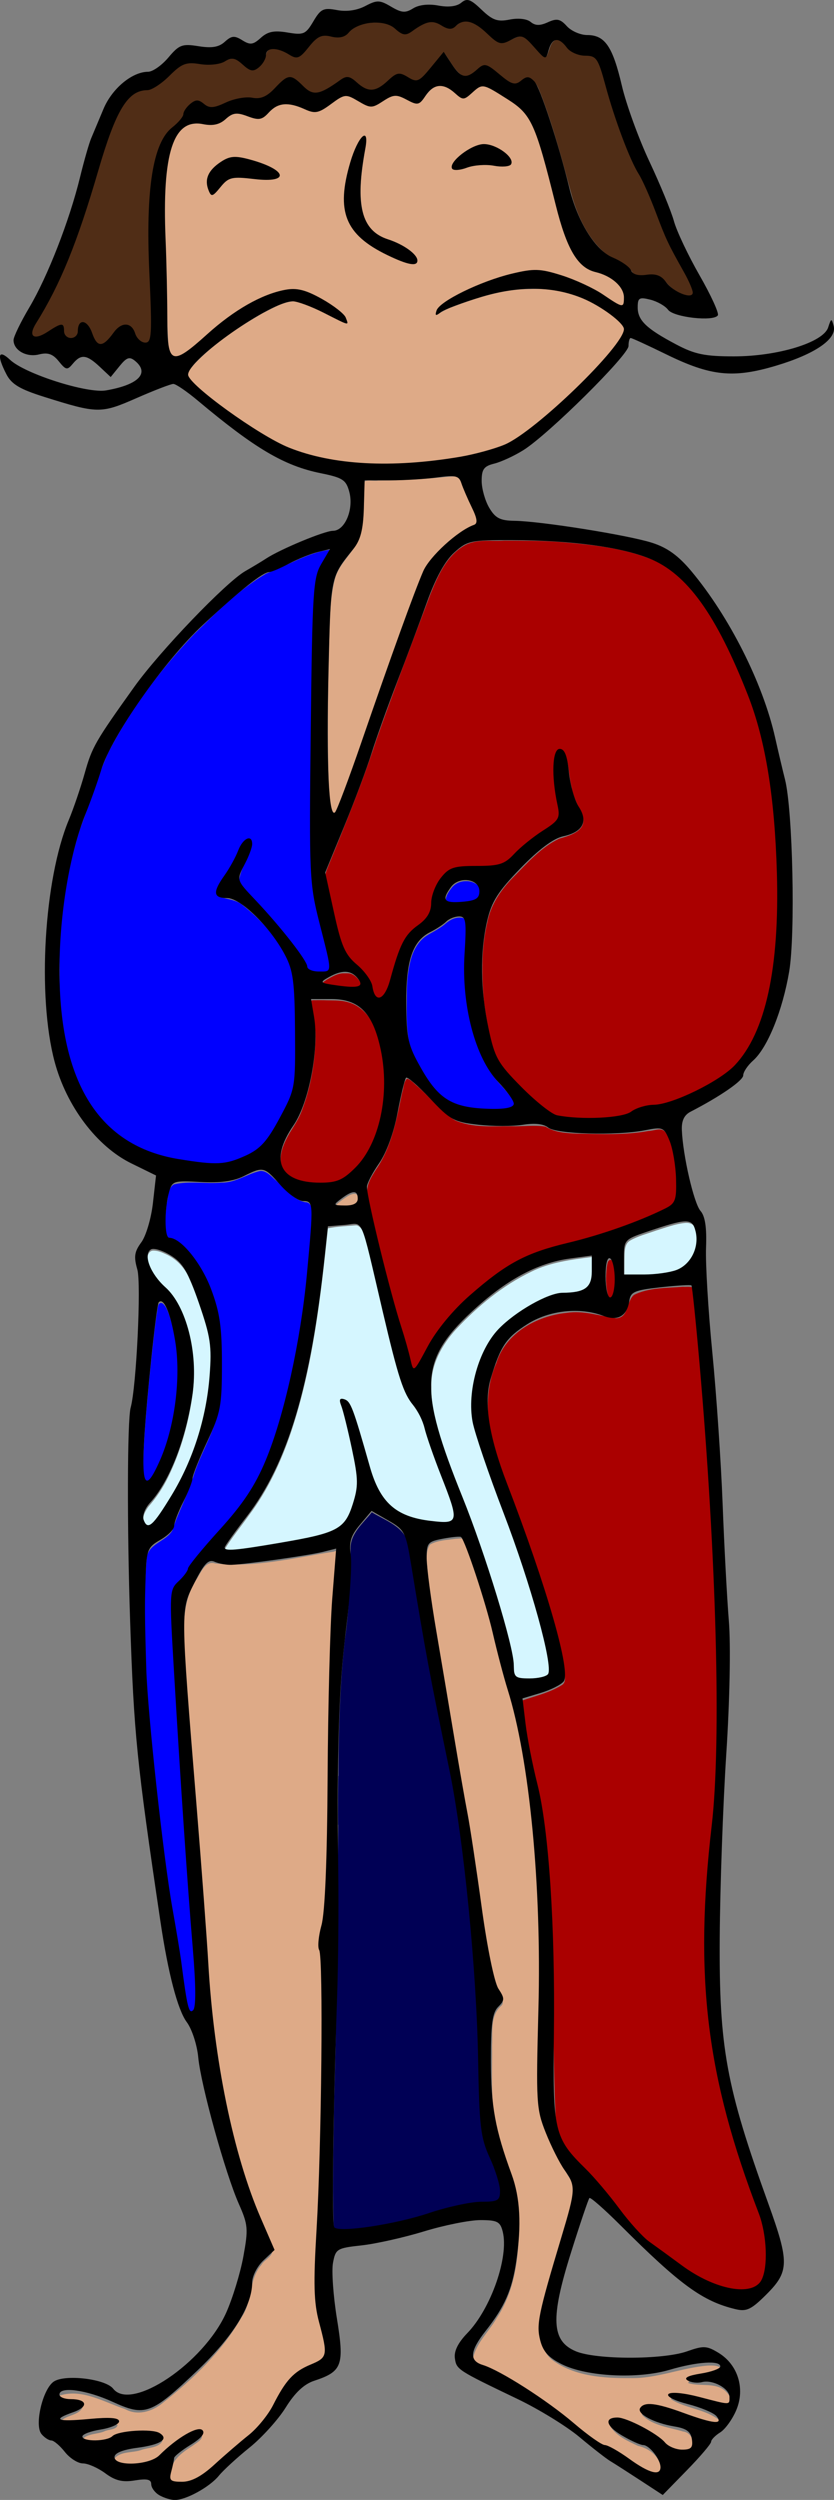 <?xml version="1.0" encoding="UTF-8"?>
<svg width="98.791mm" height="296.05mm" version="1.1" viewBox="0 0 98.791 296.05" xmlns="http://www.w3.org/2000/svg">
<rect x="0" y="0" width="98.791" height="296.05" fill="#808080" stroke="none"/>
<g transform="translate(-.62 -.884)">
<path transform="scale(.265)" d="m198.96 41.629c-4.254 0.181-6.053 4.837-8.945 7.238-2.309 1.222-4.684-1.129-6.809-1.799-2.622-1.553-5.847-1.167-8.284 0.552-2.633 1.454-5.692 4.225-8.837 2.316-3.091-1.237-5.92-3.631-9.302-3.889-4.897 1.417-8.326 6.053-13.362 7.157-5.104-0.668-9.854-4.569-15.231-3.214-3.972 0.689-5.912 4.808-9.488 6.162-4.356 0.389-8.592-3.596-12.932-1.462-2.348 1.176-4.31 3.469-6.87 3.949-4.247 0.28-8.794-0.941-12.855 0.698-5.487 2.803-7.144 9.434-8.334 14.989-3.137 17.61-1.223 35.576-1.015 53.333 0.388 10.573 0.205 21.183 1.073 31.729 0.338 2.129 2.377 4.546 4.724 3.407 6.451-3.005 11.144-8.674 16.742-12.922 9.622-7.693 20.422-15.102 32.888-16.81 6.362-0.415 12.039 3.297 17.364 6.301 3.102 2.199 7.151 4.338 8.01 8.376-7.924-3.067-15.208-7.998-23.601-9.76-5.138 0.185-9.693 3.126-14.179 5.362-10.971 6.286-21.664 13.435-30.431 22.624-1.308 1.694-3.9 4.022-2.6 6.376 4.818 5.866 11.156 10.268 17.17 14.818 12.241 8.621 25.037 17.439 39.937 20.588 10.887 2.54 22.108 3.66 33.281 3.093 14.969-0.039 29.946-1.915 44.393-5.858 7.126-1.647 13.315-5.688 18.95-10.198 13.131-10.49 25.541-22.023 36.226-35.023 1.984-2.9 4.866-5.692 5.283-9.326-0.507-2.375-3.081-3.653-4.658-5.305-10.432-8.691-24.121-13.3-37.692-12.623-12.12-0.093-23.798 3.792-35.023 7.978-2.354 0.751-4.425 2.214-6.634 3.189-0.22-1.669 1.675-3.116 2.885-4.156 8.535-6.128 18.61-9.809 28.611-12.793 7-2.147 14.559-2.978 21.635-0.666 9.494 2.697 18.293 7.381 26.464 12.846 1.175 0.643 3.595 2.182 4.285 0.198 0.753-3.775-0.844-7.802-4.043-9.981-3.208-2.795-7.392-3.779-11.227-5.338-6.679-3.366-9.549-10.947-11.829-17.609-4.928-15.062-7.347-30.924-13.351-45.64-2.285-5.848-6.989-10.296-12.301-13.441-3.495-1.988-6.82-5.048-10.988-5.347-3.429 0.611-5.147 4.57-8.447 5.359-3.568-1.701-6.266-5.859-10.653-5.476zm-33.598 22.974c1.34 0.659 0.295 2.736 0.396 3.867-1.494 10.308-3.757 21.109-0.818 31.371 1.451 5.21 5.75 9.157 10.81 10.841 4.724 1.828 9.902 3.884 12.853 8.205 0.312 0.906 0.065 2.335-1.183 2.081-4.751 0.238-8.883-2.787-13.075-4.595-7.575-3.834-15.433-9.681-17.198-18.503-1.473-10.071 1.311-20.305 5.268-29.514 0.765-1.226 1.369-3.366 2.947-3.752zm53.88 3.773c4.225-0.143 8.114 2.46 10.817 5.519 0.982 0.896 1.459 3.138-0.369 3.314-5.099 0.846-10.331-1.094-15.45 0.224-3.023 0.353-6.277 2.422-9.261 1.133-0.467-1.962 1.772-3.504 2.932-4.812 3.164-2.618 7.02-5.583 11.331-5.378zm-111.48 5.523c6.285 0.616 12.539 2.671 17.923 6.005 1.225 0.493 2.168 2.478 0.487 3.034-4.937 0.859-10.032-0.061-15.019-0.125-3.18-0.43-6.777-0.126-8.936 2.567-1.737 1.535-2.982 3.78-4.965 4.937-2.369-2.838-2.745-7.351-0.213-10.254 2.582-3.105 6.516-6.138 10.722-6.164z" fill="#deaa87"/>
<path transform="scale(.265)" d="m202.61 216.4c-10.392 0.993-20.806 1.639-31.252 1.692-1.919 0.368-5.005-0.543-6.235 0.593-0.1 8.032 0.203 16.24-1.719 24.079-2.408 7.283-9.557 11.971-11.411 19.553-2.531 9.951-2.082 20.352-2.62 30.532-0.477 20.714-0.747 41.452-0.061 62.163 0.499 3.916 0.264 8.113 1.831 11.792 0.808 1.266 1.851-0.319 2.085-1.163 5.771-13.496 10.167-27.538 15.141-41.341 7.581-21.426 14.844-42.982 23.277-64.091 3.126-6.959 9.164-12.05 14.923-16.803 2.813-2.222 6.039-3.872 9.118-5.629 0.258-5.215-3.228-9.547-4.88-14.271-1.125-2.589-1.892-5.61-4.321-7.33-1.292 0.074-2.585 0.149-3.877 0.223z" fill="#deaa87"/>
<path transform="scale(.265)" d="m160.66 536.83c-1.893 0.132-3.428 1.413-4.95 2.415-1.141 0.869-2.387 1.671-3.283 2.807-0.258 0.532 0.467 0.795 0.878 0.804 2.13 0.175 4.301 0.278 6.417-0.087 1.321-0.225 2.811-1.121 2.883-2.599 0.076-1.095-0.018-2.449-0.983-3.15-0.29-0.164-0.634-0.199-0.962-0.19z" fill="#deaa87"/>
<path transform="scale(.265)" d="m151.94 696.67c-17.638 2.697-35.484 7.331-53.431 5.354-4.581-1.477-6.559 4.603-8.552 7.466-7.698 12.154-5.08 27.165-4.768 40.734 3.562 48.613 7.449 97.205 11.171 145.81 3.118 38.341 11.184 76.572 27.067 111.74 2.336 3.336-2.933 5.181-4.251 7.678-5.75 6.585-3.922 16.249-8.788 23.341-8.708 15.3-21.771 27.745-35.507 38.533-4.654 3.75-11.113 5.675-16.658 2.571-9.239-3.027-19.031-9.168-29.013-6.104-2.469 1.907 2.023 3.535 3.599 3.581 1.819 0.808 5.479-0.233 6.452 1.77-1.937 4.017-8.202 3.276-10.328 6.919 2.036 1.873 5.848 0.27 8.385 0.729 5.794 0.145 12.018-1.194 17.6 0.164-0.367 2.249-4.198 1.984-5.879 2.876-3.139 1.392-8.078 0.914-10.17 3.966 1.142 3.19 5.925 1.893 8.502 1.837 5.758-0.863 10.837-4.515 16.886-3.731 3.416 0.408 8.446-1.026 10.667 2.298-1.667 3.095-6.423 2.871-9.421 3.959-3.727 1.385-9.015 0.494-11.84 3.671-1.825 3.22 2.815 4.435 5.148 4.201 6.752 0.842 13.545-1.317 18.324-6.226 4.596-3.267 9.27-7.691 14.932-8.698 2.062 1.955-2.381 4.143-3.56 5.142-4.517 2.92-9.842 6.405-9.822 12.47-0.764 2.252-0.77 5.853 2.494 5.752 10.521 0.796 17.666-8.52 25.258-14.245 8.259-6.715 15.923-14.368 20.703-24.009 3.788-7.151 10.1-12.559 17.513-15.696 5.21-2.012 3.028-8.485 2.345-12.534-5.847-20.009-2.173-40.95-1.849-61.387 1.376-38.346 1.876-76.733 0.873-115.09 0.594-7.536 2.244-15.049 2.155-22.709 1.815-49.068 0.919-98.233 4.544-147.23-0.547-1.096 1.331-5.159-0.782-4.904z" fill="#deaa87"/>
<path transform="scale(.265)" d="m206.05 690.98c-3.838 0.555-8.087 0.643-11.504 2.6-2.517 3.835-1.102 8.868-1.004 13.161 3.211 25.994 8.188 51.732 12.375 77.579 4.647 26.002 8.869 52.071 12.586 78.222 1.999 10.662 2.658 21.857 7.15 31.862 0.756 1.695 2.484 3.815 0.608 5.412-4.934 4.453-3.618 11.632-3.955 17.543 0.195 13.793-1.072 27.914 3.059 41.302 2.802 12.224 9.351 23.725 8.793 36.556 0.375 15.105-1.17 31.047-9.743 43.948-3.398 6.053-9.237 11.081-10.623 18.098-0.114 4.32 5.37 4.829 8.212 6.453 16.648 8.102 31.066 19.869 45.581 31.186 4.327 3.181 9.634 4.566 13.942 7.829 4.811 2.68 9.235 7.04 14.927 7.55 3.088-0.753 1.694-4.886 0.573-6.781-1.768-3.898-5.51-6.261-9.558-7.172-4.444-2.094-9.474-4.295-12.212-8.527-0.04-2.334 3.638-1.96 5.196-1.689 7.736 2.286 14.622 6.85 20.93 11.753 2.885 1.908 7.176 3.11 10.302 1.212 1.84-3.306 0.063-8.696-4.079-9.17-6.095-1.85-13.204-2.5-17.964-7.092-1.678-1.966 2.169-3.304 3.639-3.048 10.173 0.989 19.333 6.685 29.486 7.776 2.5 0.099 1.285-3.045-0.224-3.628-6.098-4.099-13.95-4.48-20.118-8.304-0.649-1.555 2.423-0.755 3.166-0.824 7.604 0.726 14.874 3.594 22.428 4.413 2.729-1.169 0.88-4.993-0.631-6.498-4.343-5.14-11.683-2.632-17.298-4.386-0.42-1.132 2.2-1.205 2.983-1.574 4.026-1.18 8.956-1.148 12.214-4.011-0.677-2.504-4.419-2.33-6.496-2.267-11.744 0.911-22.842 5.882-34.732 5.598-11.995 0.104-25.064-0.791-35.012-8.207-6.307-5.286-5.572-14.58-3.757-21.764 3.756-16.474 9.847-32.358 13.27-48.908 0.946-4.043 0.201-8.282-2.357-11.602-4.871-8.224-9.452-16.896-11.745-26.221-2.157-14.147-0.692-28.574-0.732-42.831 0.674-43.243-0.599-86.854-9.251-129.35-3.727-16.075-8.614-31.848-12.452-47.897-3.804-12.958-7.132-26.213-13.025-38.418-0.944-0.088-1.975 0.104-2.945 0.12z" fill="#deaa87"/>
<path transform="scale(.265)" d="m210.61 12.766c-2.445-0.088-3.977 2.039-5.971 3.01-3.187 0.634-5.471-2.876-8.657-2.583-4.673-0.438-7.855 3.744-11.898 5.203-2.608 0.137-4.212-2.482-6.39-3.519-3.891-2.14-8.617-1.695-12.814-0.888-3.113 0.631-5.59 2.692-7.867 4.769-2.257 1.742-5.288 0.846-7.848 0.491-2.591-0.473-5.121 0.734-6.767 2.707-2.363 2.249-3.995 5.497-7.088 6.841-1.7 0.05-3.159-1.323-4.709-1.9-2.437-1.071-5.429-2.622-8.051-1.289-1.807 1.197-1.148 3.722-2.483 5.271-1.245 1.775-3.232 4.209-5.694 3.51-2.761-1.421-4.717-4.603-8-4.931-3.079 0.312-5.655 2.726-8.858 2.433-3.716 0.202-7.42-0.548-11.125-0.316-4.545 0.825-7.352 4.958-10.808 7.626-2.535 2.11-5.338 4.306-8.796 4.398-5.508 0.772-9.061 5.706-11.366 10.337-5.369 10.773-8.171 22.566-11.822 33.978-6.274 20.348-13.331 40.727-24.675 58.883-1.009 2.014-3.035 4.344-1.992 6.718 1.354 1.385 3.566 0.239 5-0.421 2.666-1.236 4.929-3.468 7.831-4.114 1.267 0.373 0.816 2.209 1.17 3.19 0.366 2.48 3.837 3.585 5.539 1.704 1.525-1.683 0.383-4.819 2.522-6.032 2.07-0.197 3.093 2.178 3.898 3.697 1.091 1.992 1.575 4.765 3.779 5.857 2.321 0.693 3.883-1.84 5.284-3.222 1.846-2.094 3.516-5.226 6.722-5.165 2.545-0.174 3.406 2.707 4.397 4.504 0.925 1.901 3.128 4.133 5.399 3.053 1.77-1.353 1.318-3.967 1.587-5.927 0.284-13.85-1.077-27.669-0.946-41.521-0.078-12.269 0.208-24.757 3.566-36.626 1.452-5.097 4.116-9.994 8.425-13.234 1.846-1.588 3.329-3.61 3.992-5.967 1.18-2.109 3.028-4.334 5.547-4.732 2.474 0.567 4.299 3.241 7.062 2.858 4.452-0.662 8.237-3.773 12.813-3.941 3.218-0.373 6.533 0.208 9.709-0.483 4.31-2.019 6.814-6.618 11.045-8.712 2.392-0.715 4.25 1.737 5.873 3.084 2.12 2.015 4.874 4.489 8.048 3.383 4.599-1.092 7.895-4.942 12.22-6.542 2.08-0.455 3.518 1.745 5.118 2.715 2.252 2.012 5.435 3.449 8.434 2.27 3.711-1.304 5.868-5.112 9.467-6.515 1.942-0.381 3.711 1.28 5.462 1.95 1.578 0.997 3.763 1.198 5.156-0.239 3.699-3.408 6.536-7.623 9.948-11.303 2.51 3.344 4.292 7.492 7.83 9.919 2.623 1.506 5.317-0.791 7.269-2.379 1.296-1.053 2.94-2.579 4.667-1.488 3.986 2.124 6.865 6.131 11.208 7.647 2.658 0.617 4.397-2.334 6.803-2.631 3.525 1.323 4.477 5.425 5.822 8.54 5.534 14.735 9.508 29.979 13.655 45.142 2.885 9.494 7.478 18.941 15.336 25.293 3.962 2.564 9.086 3.956 11.656 8.218 1.998 2.019 5.193 1.082 7.699 1.177 2.382-0.207 5.006 0.244 6.54 2.272 2.791 3.444 6.679 6.476 11.201 6.976 1.047 0.144 2.316-0.58 1.877-1.789-0.834-4.241-3.402-7.898-5.323-11.704-4.686-8.114-8.46-16.702-11.669-25.498-2.487-6.643-5.526-13.068-9.004-19.24-6.547-13.673-10.602-28.337-14.979-42.8-0.791-2.732-2.114-6.251-5.402-6.582-3.332 0.049-6.857-0.715-9.301-3.148-1.713-1.542-3.36-4.454-6.083-3.826-2.345 0.93-2.675 3.901-3.545 5.953-0.147 0.721-0.763 2.056-1.628 1.221-1.82-1.229-2.868-3.276-4.549-4.687-1.84-1.523-3.381-4.321-6.109-4.094-3.142 0.363-5.853 3.361-9.097 2.561-3.421-1.514-5.635-4.803-8.765-6.787-1.913-1.332-4.085-2.635-6.496-2.584z" fill="#502d16"/>
<path transform="scale(.265)" d="m149.49 249.05c-10.117 1.403-18.749 7.195-28.191 10.601-12.183 7.172-22.248 17.363-32.308 27.166-14.914 15.756-28.143 33.321-38.148 52.608-5.08 11.182-8.479 23.054-12.79 34.544-6.34 20.202-9.526 41.432-9.071 62.616-0.091 13.254 0.384 26.665 4.232 39.449 4.317 16.448 14.032 32.417 29.697 40.147 10.029 5.056 21.344 7.103 32.447 7.967 8.712 0.519 17.98-1.967 24.303-8.194 5.918-6.603 9.93-14.729 13.38-22.824 2.213-9.198 0.913-18.815 1.291-28.182-0.378-9.605 0.83-19.508-1.732-28.887-4.317-11.109-12.252-20.675-21.542-28.019-2.967-2.71-7.048-2.748-10.631-3.929-2.379-1.222 0.125-3.977 0.772-5.565 3.91-5.705 6.673-12.084 10.389-17.893 0.494-1.338 3.266-2.766 3.116-0.339-0.373 5.847-4.89 10.588-5.416 16.373 1.106 4.704 5.768 7.511 8.465 11.279 8.002 9.287 16.63 18.3 22.614 29.069 2.233 2.019 5.791 1.389 8.505 1.011 2.276-1.585 0.522-5.003 0.372-7.194-3.261-13.78-7.406-27.51-7.442-41.799-0.653-35.858 0.083-71.732 0.967-107.58 0.465-9.795-0.208-20.506 5.753-28.936-0.033-0.595 2.86-3.768 0.968-3.488z" fill="#00f"/>
<path transform="scale(.265)" d="m118.69 526.62c-5.849 1.242-10.973 5.28-17.168 5.199-7.124 0.661-14.475-0.865-21.47 0.811-2.86 1.752-2.366 5.888-3.27 8.746-0.468 5.101-1.103 10.489 0.266 15.486 0.92 1.661 3.386 0.854 4.569 2.408 8.511 6.378 13.446 16.513 16.588 26.444 4.036 13.829 3.318 28.479 2.697 42.703-0.968 12.274-8.342 22.701-11.987 34.218-2.42 8.464-6.896 16.174-9.502 24.571-2.8 5.048-10.759 5.852-11.467 12.317-1.567 18.238-0.716 36.6-0.121 54.87 1.803 31.401 5.586 62.67 9.963 93.808 2.801 17.246 5.372 34.533 8.293 51.759 0.344 1.149 0.571 4.298 2.381 3.757 2.174-1.896 0.983-5.412 1.404-7.936-0.431-24.106-3.305-48.087-4.67-72.147-2.175-33.691-4.812-67.372-5.849-101.12-0.222-4.255 0.344-8.938 3.825-11.852 3.613-4.052 5.802-9.104 9.643-13.008 11.079-12.678 22.908-25.331 29.139-41.27 7.085-17.969 11.169-36.984 14.586-55.946 2.727-17.62 4.819-35.396 5.414-53.221-0.096-2.267 0.131-6.743-3.203-6.621-5.604-1.226-9.201-6.468-13.386-10.012-1.907-1.675-3.888-4.087-6.675-3.963z" fill="#00f"/>
<path transform="scale(.265)" d="m74.255 585.61c-1.138 0.059-1.259 1.45-1.431 2.304-1.424 8.735-2.259 17.553-3.202 26.349-1.2 12.125-2.388 24.26-3.048 36.428-0.105 4.054-0.283 8.125 0.037 12.172 0.224 1.133 0.252 2.668 1.403 3.282 1.11 0.116 1.792-1.061 2.357-1.84 3.202-5.339 5.524-11.178 7.269-17.144 3.522-12.475 5.033-25.584 3.916-38.52-0.589-5.91-1.685-11.796-3.523-17.45-0.723-1.877-1.341-3.997-2.946-5.323-0.244-0.164-0.533-0.278-0.831-0.26z" fill="#00f"/>
<path transform="scale(.265)" d="m307.56 578.39c-7.271 0.582-15.146 0.289-21.806 3.584-3.528 2.884-2.241 10.381-8.12 10.454-7.282-1.018-14.557-3.584-22.06-2.382-13.286 1.31-27.262 9.001-31.367 22.437-6.187 14.021-4.035 29.962 0.93 43.985 10.043 30 22.828 59.315 28.908 90.474-0.18 2.975 2.265 7.591-0.464 9.364-5.498 3.468-11.986 4.905-18.002 7.023 2.576 23.615 9.735 46.467 11.61 70.172 3.592 38.023 1.714 76.275 3.473 114.37 0.229 8.808 3.71 17.384 10.336 23.329 10.644 10.55 19.003 23.129 29.479 33.802 10.187 8.09 20.611 16.514 32.849 21.273 5.557 1.843 12.34 3.188 17.752 0.352 5.89-5.174 4.752-14.249 4.082-21.253-2.465-14.463-9.202-27.76-12.902-41.91-11.049-34.867-15.994-71.653-13.716-108.2 1.55-26.529 5.288-52.928 5.075-79.555 0.128-65.687-4.568-131.3-10.917-196.65-1.344-1.022-3.539-0.518-5.139-0.67z" fill="#a00"/>
<path transform="scale(.265)" d="m184.28 485.37c-1.583 1.538-1.455 4.233-2.175 6.237-2.498 11.873-4.645 24.306-11.755 34.455-2.132 3.441-4.744 7.37-3.552 11.616 3.514 18.753 8.502 37.206 13.694 55.555 2.382 7.444 4.287 15.052 6.504 22.524 1.48 0.769 2.483-1.657 3.152-2.58 4.832-8.823 10.157-17.504 17.359-24.608 11.336-11.147 24.237-21.612 39.768-26.077 11.952-3.342 24.032-6.331 35.662-10.731 6.8-2.673 13.951-4.896 20.054-9.004 3.024-2.775 1.886-7.387 2.159-11.02-0.265-7.713-0.759-16.118-5.473-22.564-1.87-2.193-5.051-0.426-7.417-0.429-10.48 1.923-21.212 1.372-31.814 1.205-4.865-0.18-10.013-0.472-14.254-3.132-5.002-0.825-10.152 1e-3 -15.206-0.184-8.451-0.068-17.403 0.851-25.322-2.689-6.379-3.879-10.917-10.102-16.517-14.978-1.539-1.187-2.925-3.106-4.865-3.595z" fill="#a00"/>
<path transform="scale(.265)" d="m227.71 244.94c-5.954 0.38-12.438-0.875-17.872 2.231-7.973 4.652-11.826 13.646-15.146 21.827-8.124 21.567-16.404 43.084-24.067 64.82-6.2 18.984-13.726 37.487-21.301 55.953-0.797 2.169-2.145 4.386-1.066 6.729 2.269 9.98 3.928 20.164 7.301 29.85 2.457 7.304 10.481 10.854 12.996 18.065 0.687 1.956 0.906 5.352 3.515 5.62 2.989-0.608 3.631-4.257 4.7-6.627 2.568-7.496 3.84-15.864 9.039-22.117 3.222-3.794 8.686-6.208 9.517-11.615 0.696-6.262 2.89-13.085 8.352-16.751 4.683-2.255 10.134-1.438 15.17-1.938 3.876-0.164 8.099-0.137 11.229-2.815 2.303-1.46 3.596-3.952 5.904-5.445 4.84-4.342 10.596-7.529 15.424-11.857 2.504-3.005 0.506-7.181 0.216-10.579-0.983-6.594-2.22-13.593-0.096-20.07 0.325-1.5 2.277-1.867 3.025-0.453 2.321 4.693 1.982 10.259 3.306 15.29 0.766 4.662 3.158 8.783 4.93 13.064 2.022 6.502-5.851 8.688-10.535 10.015-8.248 3.925-14.338 11.05-20.66 17.421-5.404 5.502-9.892 12.153-11.384 19.834-2.823 11.678-2.557 23.875-1.498 35.763 1.192 8.299 2.389 16.754 5.529 24.577 3.473 7.459 10.106 12.726 15.742 18.488 4.407 3.945 8.967 8.81 15.281 9.137 7.678 0.665 15.452 0.534 23.118-0.218 5.45-0.536 9.839-4.448 15.328-4.843 10.741-1.188 20.597-6.21 29.717-11.734 11.346-6.622 17.684-18.969 21.21-31.192 5.717-20.146 6.143-41.326 5.779-62.124-0.727-21.381-2.565-42.899-8.006-63.649-4.377-15.529-10.876-30.419-18.444-44.644-6.89-12.371-15.58-24.948-28.853-31.033-13.72-5.839-28.802-7.235-43.515-8.452-7.948-0.52-15.926-0.516-23.888-0.527z" fill="#a00"/>
<path transform="scale(.265)" d="m275.1 566.33c-1.308 0.394-1.261 2.135-1.513 3.225-0.512 4.4-0.504 8.968 0.71 13.255 0.168 0.67 0.868 1.9 1.67 1.215 1.429-1.456 1.381-3.716 1.619-5.617 0.145-3.713 0.209-7.629-1.283-11.103-0.246-0.447-0.618-1.018-1.202-0.976z" fill="#a00"/>
<path transform="scale(.265)" d="m155.97 438.3c-2.753-0.029-5.21 1.502-7.527 2.814-0.624 0.52-1.737 0.907-1.859 1.797 0.776 0.876 2.17 0.835 3.236 1.139 4.209 0.641 8.481 1.429 12.746 0.905 1.29-0.258 1.501-1.884 0.774-2.809-1.117-1.663-2.665-3.332-4.687-3.785-0.89-0.104-1.79-0.058-2.683-0.06z" fill="#a00"/>
<path transform="scale(.265)" d="m144 450.3c-0.821 0.104-1.817-0.153-2.552 0.219 0.951 6.213 2.223 12.448 1.871 18.765-0.423 10.236-2.305 20.461-5.94 30.054-1.32 3.729-3.519 7.016-5.59 10.352-2.399 4.227-4.705 9.074-3.789 14.067 0.728 4.122 4.519 6.897 8.357 7.919 4.866 1.418 10.013 1.347 15.005 0.78 5.068-0.932 8.809-4.87 12.1-8.54 6.182-7.413 9.045-16.995 10.41-26.403 0.604-5.044 0.607-10.154 0.398-15.224-0.728-7.532-2.138-15.174-5.601-21.97-2.213-4.393-6.171-7.964-10.995-9.183-3.484-0.974-7.162-0.637-10.737-0.825-0.979-0.013-1.959-0.018-2.938-0.012z" fill="#a00"/>
<path transform="scale(.265)" d="m210.63 397.13c-2.401-0.045-4.815 0.956-6.308 2.873-1.164 1.495-2.349 3.135-2.699 5.033-0.162 1.317 1.236 2.001 2.346 2.105 3.085 0.186 6.216 0.024 9.252-0.574 1.57-0.311 3.398-1.102 3.724-2.857 0.412-1.949-0.085-4.292-1.895-5.385-1.301-0.875-2.858-1.274-4.419-1.196z" fill="#00f"/>
<path transform="scale(.265)" d="m207.66 413.39c-2.542 0.029-4.795 1.434-6.623 3.089-2.481 2.009-5.378 3.369-8.071 5.051-3.806 2.541-6.06 6.804-7.123 11.159-1.214 4.758-1.646 9.678-1.649 14.578-0.03 6.798-0.35 13.661 0.781 20.396 1.069 6.12 4.348 11.529 7.469 16.794 3.09 5.02 6.982 9.92 12.49 12.395 5.852 2.648 12.42 2.848 18.736 2.909 2.567-0.083 5.259 0.018 7.68-0.969 0.899-0.312 1.441-1.349 0.984-2.229-1.253-2.861-3.416-5.199-5.409-7.562-2.638-2.799-5.114-5.784-6.927-9.191-4.874-8.847-7.425-18.798-8.795-28.749-1.168-8.434-1.016-16.987-0.478-25.469 0.083-3.147 0.333-6.319-0.012-9.457-0.154-1.114-0.613-2.542-1.929-2.678-0.371-0.066-0.749-0.073-1.125-0.065z" fill="#00f"/>
<path transform="scale(.265)" d="m134.25 454.89c-0.14 0.226-0.04 0.545-0.083 0.806-0.068 3.06-0.027 6.122 0.011 9.182-0.033 2.241-0.069 4.483-0.022 6.725 0.047 3.475 0.109 6.95 0.087 10.425 0.14 0.235 0.267-0.087 0.217-0.235 0.182-5.89 0.099-11.784 0.07-17.675-0.028-3.058-0.058-6.119-0.141-9.175-0.037-0.056-0.076-0.068-0.139-0.053z" fill="#00f"/>
<path transform="scale(.265)" d="m168.55 679.14c-3.859 4.912-9.686 9.484-9.493 16.365-0.27 13.503-0.584 27.027-2.562 40.414-3.69 32.548-2.583 65.372-3.118 98.061-0.19 36.465-0.606 72.93-1.704 109.38-0.217 19.115-0.929 38.318-0.034 57.382 7.649 1.661 15.509-0.576 23.087-1.692 15.851-2.639 30.793-9.705 47.009-10.137 2.814 0.347 5.288-1.937 4.811-4.805-1.151-11.055-8.776-20.489-8.697-31.793-1.444-24.481-1.388-49.039-3.482-73.488-2.579-33.382-6.539-66.721-13.749-99.448-6.073-28.391-10.486-57.094-15.862-85.615-1.165-8.147-10.269-10.889-16.205-14.625z" fill="#005"/>
<path transform="scale(.265)" d="m152.83 696.34c-0.314 0.078-0.63 0.154-0.942 0.239-0.101 0.033-0.07 0.192 0.034 0.191 0.213 8.3e-4 0.458-0.021 0.63 0.131 0.09 0.06 0.132 0.163 0.208 0.234 0.086 0.036 0.159-0.05 0.148-0.133 0.013-0.191 0.037-0.383 0.041-0.574-5e-3 -0.06-0.062-0.096-0.119-0.088z" fill="#deaa87"/>
<path transform="scale(.265)" d="m153.56 797.99c-0.107 0.163-0.028 0.386-0.059 0.572-0.09 5.08-0.093 10.16-0.086 15.241 6e-3 1.64 0.025 3.28 0.038 4.919 0.12 0.251 0.268-0.077 0.201-0.227 0.03-6.791 0.062-13.582 0.064-20.373 0.012-0.089-0.063-0.187-0.158-0.132z" fill="#005"/>
<path transform="scale(.265)" d="m153.61 796.97c-0.052 0.013-0.083 0.067-0.077 0.119-4e-3 0.289-0.011 0.578-0.013 0.868-4e-3 0.054 0.033 0.109 0.088 0.118 0.058 0.01 0.115-0.038 0.118-0.097 8e-3 -0.163 6e-3 -0.326 8e-3 -0.489-1e-4 -0.143 1e-3 -0.286-2e-3 -0.429-3e-3 -0.06-0.064-0.103-0.122-0.089z" fill="#005"/>
<path transform="scale(.265)" d="m70.818 562.2c-1.881 0.033-2.754 2.266-2.536 3.897 0.537 5.435 4.244 9.812 7.931 13.543 3.591 3.526 6.335 7.851 8.112 12.555 4.188 10.535 5.335 22.142 4.225 33.372-1.755 13-5.214 25.867-10.976 37.687-2.349 4.845-5.338 9.364-8.903 13.399-1.285 1.78-2.457 3.898-2.379 6.153 0.316 1.27 0.796 3.041 2.283 3.325 1.755-0.108 2.825-1.82 3.892-3.013 4.034-5.421 7.495-11.258 10.671-17.217 8.49-16.595 13.208-35.142 13.557-53.786 0.189-5.206-0.398-10.432-1.896-15.428-2.264-7.792-4.839-15.53-8.26-22.897-1.992-4.306-5.483-7.862-9.791-9.865-1.856-0.87-3.84-1.75-5.929-1.726z" fill="#d5f6ff"/>
<path transform="scale(.265)" d="m267.08 565.04c-9.263 1.184-18.752 2.341-27.216 6.574-12.818 6.143-23.953 15.398-33.631 25.713-6.405 6.995-11.438 16.019-11.023 25.771-0.389 11.129 3.551 21.78 7.003 32.18 6.242 17.018 13.191 33.787 18.615 51.096 4.187 13.265 8.686 26.531 11.038 40.264 0.563 2.47-0.55 6.159 2.188 7.609 3.826 0.683 7.853 0.48 11.674-0.193 1.989-0.207 2.74-2.224 2.467-3.976-0.666-9.608-3.677-18.871-6.18-28.119-5.684-20.019-13.259-39.413-20.32-58.967-2.74-8.247-6.051-16.383-7.734-24.924-1.295-13.249 2.095-27.112 10.209-37.766 5.633-6.745 13.334-11.452 21.101-15.359 4.111-2.239 8.769-2.749 13.359-3.019 3.46-0.239 7.495-1.634 8.433-5.395 0.672-3.686 0.677-7.53 0.401-11.255-0.032-0.181-0.202-0.299-0.385-0.235z" fill="#d5f6ff"/>
<path transform="scale(.265)" d="m308.87 549.83c-4.61 0.385-8.975 2.108-13.366 3.449-3.893 1.405-8 2.403-11.597 4.503-2.339 1.446-2.329 4.501-2.397 6.926-0.067 3.027-0.032 6.056-0.045 9.083 2.401 0.227 4.976 0.042 7.446 0.095 5.781-0.113 11.795-0.105 17.222-2.356 7.035-3.317 10.232-12.689 6.878-19.66-0.78-1.541-2.494-2.151-4.14-2.039z" fill="#d5f6ff"/>
<path transform="scale(.265)" d="m161.25 550.92c-4.11 0.343-8.284 0.511-12.324 1.323-3.283 30.674-6.662 61.715-16.502 91.119-4.46 13.183-10.411 25.98-18.815 37.137-3.643 5.148-7.738 10.015-10.963 15.438 0.371 1.563 2.522 1.073 3.693 1.145 10.126-0.776 20.107-2.81 30.095-4.572 6.059-1.336 12.52-2.216 17.804-5.705 4.443-3.187 5.856-8.858 7.27-13.833 2.022-7.452-0.307-15.102-1.684-22.442-1.43-6.694-3.011-13.37-4.974-19.922-0.273-1.135 1.098-1.028 1.757-0.643 2.524 1.195 3.087 4.309 4.125 6.624 3.413 9.825 5.674 20.026 9.216 29.809 2.541 6.53 7.272 12.479 13.927 15.105 5.727 2.326 11.988 3.064 18.124 3.237 1.685 0.046 3.616-0.956 3.552-2.866 0.178-4.205-1.898-8.08-3.156-11.986-3.723-9.669-7.429-19.355-10.384-29.289-1.268-4.01-3.677-7.484-6.114-10.847-4.144-6.775-5.679-14.699-7.774-22.259-4.244-16.493-7.636-33.201-12.048-49.651-0.845-2.475-1.429-5.798-4.141-6.895-0.225-0.037-0.454-0.035-0.682-0.028z" fill="#d5f6ff"/>
<path d="m19.484 296.37c-0.523-0.305-0.951-0.893-0.951-1.308 0-0.561-0.496-0.674-1.937-0.44-1.469 0.238-2.317 0.033-3.511-0.85-0.866-0.64-2.056-1.164-2.644-1.164-0.588 0-1.551-0.612-2.139-1.359-0.588-0.747-1.31-1.359-1.604-1.359-0.294 0-0.817-0.34-1.161-0.755-0.852-1.026 0.108-5.228 1.414-6.19 1.262-0.929 6.151-0.366 7.075 0.815 2.143 2.739 10.715-3.026 13.391-9.007 0.756-1.691 1.669-4.676 2.028-6.635 0.601-3.282 0.56-3.769-0.532-6.237-1.609-3.636-4.495-14.053-4.808-17.35-0.142-1.498-0.744-3.346-1.362-4.182-1.075-1.454-2.204-5.763-3.114-11.888-2.818-18.957-3.148-22.231-3.594-35.607-0.372-11.152-0.34-23.827 0.063-25.278 0.677-2.436 1.268-14.689 0.789-16.359-0.434-1.512-0.347-2.102 0.472-3.212 0.553-0.749 1.17-2.829 1.374-4.637l0.37-3.278-2.934-1.439c-4.081-2.002-7.679-6.774-9.082-12.045-2.067-7.767-1.257-21.569 1.679-28.614 0.561-1.345 1.41-3.838 1.888-5.539 0.874-3.111 1.243-3.754 5.869-10.226 3.012-4.214 10.86-12.395 13.153-13.711 0.897-0.515 1.998-1.178 2.446-1.474 1.691-1.117 6.941-3.298 7.938-3.298 1.418 0 2.488-2.547 1.936-4.611-0.38-1.421-0.778-1.681-3.385-2.21-4.337-0.881-7.785-2.917-14.558-8.594-1.299-1.089-2.603-1.98-2.899-1.98-0.295 0-2.263 0.758-4.373 1.684-4.207 1.847-4.592 1.841-10.918-0.147-2.89-0.909-3.871-1.495-4.485-2.682-1.164-2.25-0.966-3.019 0.438-1.706 1.78 1.664 9.128 4.004 11.365 3.619 3.827-0.658 5.194-2.037 3.451-3.483-0.668-0.554-0.998-0.445-1.857 0.613l-1.044 1.287-1.304-1.223c-1.547-1.45-2.211-1.524-3.183-0.352-0.655 0.79-0.811 0.763-1.664-0.291-0.705-0.871-1.291-1.074-2.34-0.811-1.489 0.374-3.016-0.487-3.016-1.7 0-0.39 0.844-2.134 1.876-3.875 2.164-3.65 4.753-10.296 5.997-15.396 0.474-1.943 1.069-4.023 1.322-4.621s0.909-2.163 1.459-3.478c1.01-2.416 3.388-4.399 5.282-4.403 0.543-0.001 1.625-0.76 2.405-1.687 1.278-1.518 1.631-1.651 3.571-1.341 1.583 0.253 2.408 0.114 3.115-0.526 0.802-0.726 1.146-0.756 2.071-0.178 0.936 0.585 1.278 0.54 2.193-0.288 0.829-0.75 1.572-0.898 3.16-0.63 1.904 0.322 2.158 0.212 3.065-1.323 0.877-1.484 1.192-1.635 2.79-1.335 1.146 0.215 2.367 0.042 3.357-0.477 1.397-0.732 1.709-0.724 3.062 0.075 1.247 0.737 1.696 0.771 2.607 0.202 0.682-0.426 1.818-0.553 2.985-0.334 1.203 0.226 2.184 0.105 2.713-0.335 0.691-0.573 1.093-0.435 2.411 0.828 1.301 1.247 1.891 1.454 3.32 1.168 1.024-0.205 2.047-0.091 2.491 0.278 0.55 0.457 1.102 0.467 2.044 0.037 1.061-0.483 1.46-0.401 2.243 0.464 0.524 0.578 1.61 1.052 2.414 1.052 2.093 0 3.016 1.347 4.1 5.98 0.524 2.242 1.996 6.292 3.27 9 1.274 2.708 2.581 5.888 2.905 7.067 0.324 1.179 1.69 4.066 3.036 6.414 1.346 2.349 2.32 4.477 2.163 4.73-0.476 0.771-5.232 0.241-5.895-0.656-0.335-0.454-1.282-0.993-2.104-1.198-1.314-0.327-1.495-0.217-1.495 0.913 0 1.539 1.017 2.517 4.566 4.394 2.195 1.161 3.394 1.409 6.825 1.409 5.224 0 10.597-1.649 11.171-3.429 0.352-1.092 0.407-1.106 0.653-0.168 0.401 1.532-2.204 3.323-6.847 4.707-5.059 1.508-7.709 1.233-12.985-1.349-2.176-1.065-4.071-1.936-4.213-1.936-0.142 0-0.257 0.426-0.257 0.946 0 1.077-9.486 10.472-12.45 12.331-1.076 0.675-2.629 1.393-3.451 1.596-1.227 0.303-1.495 0.669-1.495 2.042 0 0.92 0.403 2.355 0.895 3.188 0.726 1.229 1.291 1.521 2.986 1.545 3.129 0.043 13.433 1.687 16.301 2.601 1.807 0.576 3.117 1.522 4.655 3.362 4.509 5.396 8.475 13.267 9.919 19.685 0.37 1.644 0.899 3.885 1.176 4.98 0.921 3.639 1.241 18.332 0.495 22.745-0.784 4.638-2.563 9.027-4.277 10.549-0.641 0.57-1.166 1.354-1.166 1.744 0 0.617-2.708 2.487-6.24 4.311-0.757 0.391-1.077 1.067-1.031 2.175 0.128 3.052 1.427 8.677 2.212 9.575 0.546 0.625 0.746 1.955 0.653 4.349-0.074 1.897 0.261 7.485 0.746 12.418 0.484 4.933 1.033 13.006 1.22 17.939 0.187 4.933 0.519 11.171 0.738 13.862 0.234 2.867 0.107 9.393-0.307 15.765-0.388 5.98-0.737 15.765-0.775 21.745-0.082 13.012 0.757 17.601 5.747 31.45 2.511 6.968 2.49 8.074-0.201 10.765-1.808 1.808-2.365 2.076-3.669 1.764-3.895-0.93-6.567-2.877-13.629-9.928-1.905-1.902-3.562-3.359-3.683-3.237-0.121 0.121-1.102 3.023-2.179 6.448-2.461 7.824-2.329 10.492 0.58 11.708 2.406 1.005 10.315 1.007 13.162 2e-3 1.956-0.69 2.335-0.672 3.738 0.183 2.284 1.392 3.163 4.218 2.103 6.755-0.456 1.091-1.315 2.287-1.909 2.658-0.594 0.371-1.08 0.871-1.08 1.111 0 0.24-1.289 1.757-2.865 3.371l-2.865 2.935-2.654-1.735c-1.46-0.954-3.06-1.98-3.557-2.279-0.496-0.299-2.144-1.583-3.661-2.854-1.517-1.27-4.804-3.291-7.304-4.49-7.159-3.434-7.254-3.495-7.446-4.832-0.121-0.84 0.374-1.842 1.467-2.972 2.808-2.902 4.951-9.039 4.2-12.029-0.297-1.185-0.641-1.363-2.642-1.365-1.265-1e-3 -4.257 0.596-6.649 1.327-2.392 0.731-5.731 1.481-7.42 1.666-2.929 0.32-3.086 0.416-3.395 2.07-0.178 0.954 0.032 3.928 0.467 6.609 0.897 5.532 0.632 6.258-2.695 7.356-1.203 0.397-2.281 1.41-3.376 3.171-0.885 1.423-2.811 3.555-4.28 4.737-1.469 1.183-3.107 2.686-3.639 3.34-1.09 1.341-3.926 2.896-5.237 2.871-0.477-8e-3 -1.296-0.266-1.819-0.57zm6.537-3.626c1.224-1.121 3.05-2.693 4.056-3.493 1.007-0.8 2.305-2.39 2.885-3.534 1.505-2.969 2.431-3.97 4.45-4.814 2.014-0.841 2.057-1.06 0.995-5.05-0.613-2.302-0.673-4.523-0.293-10.872 0.602-10.057 0.814-32.362 0.315-33.169-0.206-0.334-0.085-1.653 0.27-2.93 0.416-1.499 0.674-7.724 0.728-17.544 0.046-8.372 0.293-17.887 0.549-21.145l0.466-5.923-1.557 0.391c-1.672 0.42-9.048 1.464-10.839 1.534-0.598 0.024-1.501-0.14-2.006-0.364-0.726-0.321-1.223 0.194-2.371 2.458-1.675 3.306-1.679 2.912 0.224 26.31 0.608 7.475 1.235 15.883 1.395 18.685 0.652 11.491 2.966 22.764 6.207 30.24l1.649 3.805-1.326 1.245c-0.729 0.685-1.326 1.86-1.326 2.612 0 2.743-2.276 6.404-6.455 10.385-5.522 5.26-6.205 5.513-10.084 3.739-3.101-1.418-6.293-1.853-6.293-0.858 0 0.299 0.597 0.544 1.327 0.544 1.982 0 2.159 0.903 0.303 1.55-2.559 0.892-1.931 1.156 1.903 0.798 2.464-0.23 3.534-0.143 3.534 0.286 0 0.339-0.979 0.772-2.174 0.964-1.196 0.191-2.174 0.561-2.174 0.822 0 0.639 2.912 0.606 3.561-0.041 0.649-0.647 4.695-0.91 5.58-0.363 1.152 0.712 0.146 1.378-2.64 1.747-1.747 0.232-2.696 0.62-2.696 1.103 0 1.136 4.124 0.97 5.308-0.213 2.073-2.073 4.559-3.526 5.103-2.982 0.36 0.36-0.111 0.945-1.401 1.742-1.068 0.66-1.946 1.364-1.95 1.564-0.004 0.2-0.155 0.914-0.335 1.587-0.286 1.067-0.122 1.223 1.28 1.223 1.1 0 2.311-0.644 3.833-2.039zm52.835 0.272c-0.024-0.934-1.333-2.582-2.05-2.582-0.324 0-1.458-0.513-2.521-1.14-1.887-1.113-2.135-2.121-0.522-2.121 1.115 0 4.761 1.913 5.621 2.95 0.39 0.47 1.308 0.855 2.04 0.855 1.067 0 1.296-0.241 1.157-1.216-0.131-0.918-0.641-1.293-2.076-1.53-2.413-0.399-4.475-1.503-4.06-2.174 0.483-0.781 1.868-0.628 5.147 0.571 3.539 1.294 4.752 1.412 3.896 0.381-0.323-0.389-1.841-1.028-3.375-1.421-1.614-0.414-2.586-0.917-2.308-1.195 0.278-0.278 1.797-0.137 3.607 0.334 3.804 0.991 3.617 0.99 3.617 0.018 0-1.017-1.991-2.096-3.257-1.766-0.534 0.14-1.3 0.051-1.7-0.196-0.488-0.302 0.031-0.572 1.571-0.818 1.265-0.202 2.3-0.581 2.3-0.842 0-0.742-2.781-0.558-5.992 0.395-3.763 1.117-9.787 0.819-12.733-0.63-1.598-0.786-2.261-1.512-2.605-2.849-0.481-1.874-0.23-3.099 2.504-12.212 1.711-5.702 1.728-6.065 0.37-7.971-0.583-0.818-1.585-2.813-2.228-4.433-1.108-2.793-1.153-3.552-0.86-14.633 0.386-14.591-1.055-29.553-3.641-37.807-0.464-1.481-1.266-4.527-1.781-6.769-0.804-3.494-3.214-10.787-3.74-11.315-0.094-0.094-1.051-6e-3 -2.128 0.196-1.825 0.342-1.957 0.502-1.947 2.345 0.006 1.088 0.512 4.914 1.124 8.501 0.612 3.588 1.58 9.337 2.152 12.775 0.572 3.438 1.278 7.475 1.569 8.97 0.291 1.495 1.044 6.478 1.673 11.074 0.655 4.79 1.501 8.902 1.981 9.635 0.757 1.156 0.754 1.362-0.031 2.147-0.683 0.683-0.867 2.051-0.862 6.402 0.006 5.356 0.512 8.123 2.45 13.416 1.02 2.785 1.192 6.001 0.552 10.329-0.5 3.38-1.375 5.367-3.626 8.232-1.874 2.385-1.969 3.527-0.333 4.029 2.069 0.635 7.589 4.164 10.779 6.891 1.668 1.426 3.321 2.592 3.674 2.592s1.655 0.734 2.893 1.631c2.384 1.727 3.73 2.073 3.702 0.951zm11.958-22.117c0.808-1.509 0.652-5.388-0.319-7.918-6.22-16.218-7.649-28.013-5.567-45.935 1.147-9.87 0.565-31.719-1.46-54.856-0.43-4.906-0.855-8.994-0.945-9.085-0.09-0.09-1.744 0.01-3.673 0.223-3.046 0.336-3.531 0.543-3.678 1.571-0.259 1.821-1.351 2.469-3.062 1.818-2.807-1.067-6.427-0.674-9.03 0.981-2.507 1.594-3.18 2.597-4.336 6.457-0.84 2.805-0.216 6.819 1.926 12.392 4.766 12.398 7.619 22.375 6.711 23.469-0.327 0.394-1.556 1.005-2.732 1.357l-2.137 0.64 0.365 3.032c0.201 1.667 0.829 4.866 1.396 7.109 1.359 5.373 2.118 16.863 1.957 29.627-0.145 11.507 0.04 12.291 3.757 15.934 1.01 0.99 2.81 3.118 4 4.729 1.19 1.61 2.785 3.369 3.544 3.908 0.76 0.539 2.494 1.801 3.853 2.805 3.939 2.909 8.369 3.728 9.431 1.744zm-39.384-7.938c2.194-0.736 4.985-1.339 6.203-1.339 1.968 0 2.215-0.144 2.215-1.29 0-0.709-0.548-2.483-1.218-3.941-1.079-2.347-1.236-3.68-1.374-11.621-0.185-10.659-1.721-26.159-3.394-34.248-2.406-11.638-2.784-13.662-4.549-24.398-0.623-3.79-0.771-4.076-2.67-5.164l-2.01-1.152-1.371 1.631c-1.087 1.292-1.314 2.038-1.095 3.595 0.152 1.08-0.08 4.872-0.514 8.426-0.694 5.679-0.9 9.526-1.029 19.237-0.018 1.345 0.01 5.871 0.065 10.057 0.054 4.186-0.006 10.668-0.131 14.406-0.5 14.846-0.651 27.171-0.337 27.495 0.623 0.643 7.221-0.353 11.212-1.693zm-27.968-31.295c-0.635-7.535-1.452-19.565-2.261-33.312-0.524-8.903-0.507-9.21 0.57-10.214 0.611-0.569 1.111-1.245 1.111-1.501 0-0.256 1.69-2.326 3.755-4.6 2.768-3.048 4.202-5.208 5.457-8.223 2.169-5.21 4.135-14.09 4.88-22.038 0.791-8.446 0.78-8.663-0.445-8.663-0.567 0-1.783-0.856-2.701-1.903-1.914-2.18-2.018-2.205-4.365-1.034-1.196 0.597-2.787 0.809-5.084 0.68-3.172-0.179-3.362-0.12-3.725 1.17-0.569 2.027-0.562 5.436 0.012 5.436 1.372 0 3.8 2.981 4.965 6.097 1.03 2.752 1.278 4.475 1.277 8.863-0.001 4.99-0.147 5.759-1.742 9.167-0.957 2.046-1.741 4.007-1.741 4.359 0 0.352-0.489 1.599-1.087 2.772-0.598 1.173-1.087 2.459-1.087 2.858s-0.732 1.143-1.627 1.652c-1.497 0.852-1.637 1.188-1.745 4.188-0.127 3.517-0.118 4.877 0.072 11.144 0.159 5.245 2.021 22.294 3.087 28.268 0.454 2.541 0.92 5.355 1.037 6.252 0.721 5.53 0.922 6.354 1.423 5.852 0.345-0.345 0.332-2.885-0.037-7.269zm42.082-32.541c0.618-1-2.052-10.659-5.265-19.045-1.776-4.634-3.43-9.5-3.677-10.813-0.672-3.579 0.707-8.519 3.067-10.987 1.993-2.084 5.877-4.289 7.577-4.301 2.657-0.018 3.474-0.615 3.474-2.536v-1.873l-2.582 0.351c-3.889 0.529-7.612 2.55-11.697 6.35-6.084 5.66-6.243 9.011-1.039 21.905 2.709 6.712 6.076 17.724 6.076 19.873 0 1.46 0.163 1.599 1.871 1.599 1.029 0 2.017-0.236 2.195-0.525zm-31.654-15.556c6.715-1.149 7.58-1.613 8.516-4.566 0.674-2.128 0.662-2.933-0.096-6.519-0.476-2.25-1.044-4.553-1.264-5.117-0.291-0.748-0.191-0.958 0.367-0.776 0.751 0.244 1.029 0.979 3.018 7.984 1.207 4.251 3.09 5.929 7.201 6.416 3.377 0.4 3.42 0.209 1.225-5.38-0.855-2.175-1.729-4.689-1.943-5.586-0.214-0.897-0.81-2.12-1.325-2.718-1.17-1.359-1.796-3.278-3.641-11.144-2.728-11.631-2.195-10.414-4.477-10.224l-2.009 0.167-0.377 3.534c-1.641 15.394-4.382 24.543-9.241 30.838-1.437 1.862-2.613 3.514-2.613 3.669 0 0.453 1.301 0.34 6.659-0.577zm-12.938-5.618c2.535-4.173 4.113-9.137 4.497-14.143 0.27-3.529 0.11-4.618-1.264-8.599-1.285-3.722-1.896-4.758-3.331-5.647-0.966-0.599-2.026-0.922-2.354-0.719-0.955 0.59-0.078 2.884 1.717 4.487 2.472 2.209 3.897 7.775 3.216 12.569-0.76 5.358-2.724 10.404-5.031 12.929-0.634 0.694-0.951 1.564-0.756 2.073 0.476 1.241 1.097 0.687 3.307-2.951zm-1.395-4.105c1.775-4.012 2.524-9.865 1.812-14.159-0.551-3.328-1.355-5.215-1.95-4.577-0.121 0.13-0.52 3.171-0.887 6.759-1.468 14.349-1.235 17.084 1.024 11.977zm36.726-19.572c4.335-3.795 6.626-5.019 11.642-6.217 3.913-0.935 8.398-2.52 11.493-4.062 1.207-0.602 1.351-0.994 1.283-3.511-0.042-1.559-0.388-3.588-0.77-4.51-0.666-1.608-0.785-1.658-2.914-1.24-3.35 0.659-10.529 0.456-11.47-0.325-0.525-0.435-1.58-0.552-2.978-0.328-1.191 0.19-3.575 0.189-5.297-4e-3 -2.878-0.322-3.34-0.573-5.704-3.096-1.415-1.51-2.696-2.622-2.848-2.47-0.152 0.152-0.606 2.023-1.01 4.158-0.448 2.369-1.298 4.697-2.181 5.97-0.796 1.148-1.447 2.398-1.447 2.777 0 1.339 2.75 12.555 4.082 16.647 0.389 1.196 0.872 2.902 1.072 3.791 0.364 1.613 0.368 1.61 2.058-1.54 1.03-1.92 2.984-4.286 4.988-6.04zm17.156-1.886c0-1.178-0.245-2.294-0.544-2.478-0.332-0.205-0.544 0.629-0.544 2.142 0 1.363 0.245 2.478 0.544 2.478 0.299 0 0.544-0.964 0.544-2.142zm7.31-1.108c1.719-0.654 2.732-2.716 2.26-4.599-0.393-1.568-0.971-1.556-5.901 0.12-2.474 0.841-2.582 0.964-2.582 2.945v2.067h2.411c1.326 0 3.041-0.24 3.812-0.533zm-37.752-8.437c0-1.029-0.59-1.034-1.935-0.016-1.011 0.764-0.992 0.799 0.44 0.815 0.974 0.01 1.495-0.267 1.495-0.798zm-0.273-3.695c2.855-2.855 4.108-8.71 2.991-13.974-0.917-4.319-2.534-5.978-5.83-5.978h-2.42l0.357 2.113c0.627 3.713-0.596 10.163-2.436 12.836-2.87 4.172-1.648 6.795 3.165 6.795 1.967 0 2.691-0.311 4.172-1.792zm-13.027-1.402c1.748-0.794 2.57-1.7 4.055-4.473 1.849-3.451 1.863-3.527 1.814-10.302-0.042-5.788-0.22-7.151-1.175-8.97-1.733-3.302-5.247-6.765-6.865-6.765-1.66 0-1.739-0.689-0.307-2.699 0.591-0.829 1.318-2.151 1.617-2.938 0.558-1.467 1.661-1.967 1.655-0.751-0.002 0.374-0.369 1.38-0.815 2.237-1.076 2.064-1.11 1.944 1.235 4.428 3.014 3.193 6.107 7.16 6.107 7.832 0 0.323 0.612 0.588 1.359 0.588 1.634 0 1.628 0.329 0.094-5.708-1.196-4.706-1.236-5.577-1.042-22.832 0.185-16.465 0.287-18.085 1.24-19.713l1.039-1.774-1.481 0.362c-0.814 0.199-2.333 0.814-3.375 1.366-1.042 0.552-2.104 1.004-2.36 1.004-0.735 0-3.411 2.133-7.842 6.252-4.53 4.211-10.852 13.227-12.043 17.176-0.397 1.317-1.216 3.617-1.819 5.112-1.915 4.745-3.124 11.936-3.124 18.59 0 13.369 4.724 20.85 14.134 22.382 4.498 0.732 5.509 0.68 7.9-0.406zm45.678-5.215c0.58-0.439 1.789-0.806 2.686-0.816 2.191-0.024 7.805-2.769 9.62-4.705 3.627-3.868 5.286-11.475 4.965-22.764-0.255-8.98-1.356-15.735-3.424-21.016-3.746-9.566-7.234-14.41-11.663-16.199-3.399-1.373-9.233-2.158-16.205-2.18-5.022-0.016-5.376 0.06-6.941 1.478-1.081 0.979-2.188 2.994-3.211 5.844-0.859 2.392-2.461 6.673-3.56 9.513-1.099 2.84-2.458 6.632-3.019 8.426-0.561 1.794-2.024 5.699-3.251 8.678l-2.231 5.417 1.044 4.753c0.872 3.97 1.319 4.984 2.709 6.154 0.915 0.77 1.741 1.923 1.835 2.562 0.308 2.088 1.441 1.68 2.103-0.757 1.144-4.213 1.723-5.347 3.305-6.473 1.08-0.769 1.559-1.577 1.559-2.631 0-0.836 0.507-2.165 1.127-2.953 0.984-1.251 1.523-1.432 4.254-1.432 2.676 0 3.318-0.205 4.445-1.424 0.725-0.783 2.26-2.025 3.412-2.76 1.91-1.218 2.061-1.487 1.719-3.061-0.742-3.411-0.614-6.617 0.264-6.617 0.581 0 0.895 0.791 1.093 2.75 0.152 1.512 0.678 3.361 1.167 4.109 1.145 1.747 0.487 2.986-1.855 3.499-1.157 0.253-2.895 1.556-5.054 3.789-2.671 2.762-3.413 3.934-3.941 6.221-0.866 3.751-0.807 8.159 0.17 12.773 0.728 3.435 1.088 4.074 3.889 6.905 1.698 1.716 3.596 3.221 4.217 3.344 2.881 0.57 7.769 0.332 8.772-0.427zm-13.894-0.946c0-0.361-0.833-1.523-1.852-2.582-2.71-2.818-4.359-9.073-3.984-15.108 0.246-3.958 0.171-4.485-0.639-4.485-0.505 0-1.191 0.273-1.525 0.607-0.334 0.334-1.178 0.891-1.875 1.239-2.118 1.056-2.904 3.384-2.863 8.483 0.033 4.148 0.213 4.931 1.754 7.648 2.149 3.789 3.802 4.736 8.401 4.812 1.679 0.028 2.582-0.187 2.582-0.614zm-18.523-14.885c-0.784-0.944-1.839-0.974-3.393-0.096-1.119 0.632-1.063 0.688 0.987 0.976 2.625 0.368 3.252 0.139 2.406-0.88zm14.446-10.28c0-1.469-2.397-1.818-3.367-0.491-1.133 1.55-0.847 1.927 1.329 1.747 1.62-0.134 2.039-0.392 2.039-1.256zm-13.963-17.667c3.538-10.267 6.231-17.718 7.308-20.216 0.754-1.75 4.116-4.824 6.011-5.495 0.469-0.166 0.4-0.73-0.255-2.072-0.494-1.014-1.05-2.304-1.234-2.868-0.287-0.878-0.693-0.975-2.846-0.68-1.381 0.189-3.884 0.345-5.561 0.346l-3.05 0.002-0.098 3.352c-0.073 2.475-0.393 3.719-1.226 4.755-2.743 3.413-2.684 3.123-2.956 14.45-0.266 11.073 0.033 17.529 0.778 16.744 0.228-0.24 1.636-3.983 3.13-8.318zm11.659-33.77c1.723-0.291 4.113-0.945 5.312-1.454 3.64-1.547 14.116-11.693 14.116-13.672 0-0.716-2.687-2.72-4.872-3.633-3.497-1.462-7.521-1.524-11.98-0.187-2.242 0.673-4.423 1.495-4.845 1.827-0.598 0.47-0.708 0.423-0.499-0.211 0.362-1.099 5.206-3.468 8.906-4.356 2.636-0.632 3.364-0.608 5.909 0.194 1.596 0.503 3.799 1.523 4.894 2.267 2.384 1.618 2.487 1.632 2.487 0.349 0-1.253-1.451-2.549-3.361-3.002-2.105-0.499-3.412-2.701-4.721-7.954-2.42-9.709-2.88-10.719-5.696-12.506-3-1.903-2.963-1.897-4.254-0.729-0.925 0.837-1.063 0.837-1.988 0-1.363-1.234-2.527-1.128-3.487 0.318-0.74 1.115-0.928 1.154-2.216 0.465-1.23-0.658-1.583-0.638-2.806 0.163-1.308 0.857-1.497 0.858-2.939 0.006-1.478-0.873-1.608-0.86-3.235 0.343-1.454 1.075-1.892 1.162-3.091 0.616-1.984-0.904-3.212-0.791-4.283 0.392-0.784 0.866-1.178 0.935-2.503 0.435-1.289-0.486-1.758-0.426-2.599 0.335-0.72 0.652-1.522 0.829-2.689 0.596-3.514-0.703-4.852 3.422-4.426 13.643 0.112 2.691 0.204 6.911 0.204 9.378 0 5.484 0.491 5.679 4.713 1.869 3.199-2.887 6.463-4.748 9.241-5.269 1.383-0.26 2.422-0.004 4.345 1.071 1.39 0.777 2.665 1.771 2.833 2.21 0.385 1.002 0.551 1.038-2.606-0.564-1.471-0.746-3.117-1.357-3.657-1.357-2.592 0-12.445 6.909-12.404 8.698 0.026 1.16 8.383 7.197 11.94 8.626 5.178 2.08 12.17 2.457 20.256 1.093zm-8.625-23.903c-4.985-2.42-6.077-5.16-4.368-10.958 0.932-3.164 2.307-4.42 1.784-1.631-1.246 6.651-0.478 9.712 2.693 10.737 1.857 0.6 3.48 1.772 3.48 2.512 0 0.736-1.148 0.525-3.589-0.66zm-21.163-7.697c-0.501-1.286-0.022-2.353 1.505-3.354 1.032-0.677 1.682-0.723 3.427-0.247 4.404 1.202 4.774 2.807 0.533 2.309-2.701-0.317-3.078-0.229-4.037 0.947-0.953 1.168-1.094 1.202-1.428 0.345zm28.865-2.524c-0.475-0.769 2.291-2.912 3.759-2.912 1.533 0 3.701 1.617 3.217 2.4-0.166 0.268-1.08 0.342-2.031 0.163-0.951-0.179-2.392-0.073-3.2 0.234-0.809 0.307-1.593 0.359-1.744 0.115zm-40.097 19.409c0.937-1.299 2.122-1.251 2.551 0.103 0.19 0.598 0.731 1.087 1.202 1.087 0.76 0 0.814-0.946 0.477-8.321-0.451-9.856 0.419-15.361 2.712-17.165 0.724-0.57 1.317-1.276 1.317-1.571s0.367-0.839 0.815-1.212c0.649-0.538 0.981-0.539 1.627-0.002 0.651 0.54 1.163 0.508 2.582-0.161 0.974-0.459 2.384-0.715 3.134-0.569 0.984 0.191 1.73-0.124 2.677-1.132 1.591-1.693 1.892-1.716 3.358-0.25 1.188 1.188 1.91 1.071 4.393-0.713 0.744-0.535 1.115-0.484 1.946 0.268 1.348 1.22 2.243 1.171 3.702-0.199 1.048-0.984 1.35-1.036 2.375-0.408 1.068 0.655 1.312 0.552 2.702-1.14l1.528-1.86 0.952 1.452c1.091 1.665 1.723 1.794 3.026 0.615 0.842-0.762 1.081-0.707 2.636 0.601 1.422 1.197 1.85 1.323 2.542 0.749 0.677-0.561 0.971-0.547 1.579 0.078 0.677 0.696 2.859 7.34 4.151 12.634 0.974 3.991 3.075 7.365 5.119 8.219 1.047 0.437 2.032 1.129 2.188 1.538 0.18 0.469 0.854 0.659 1.828 0.516 1.09-0.16 1.762 0.085 2.289 0.835 0.851 1.21 3.193 2.141 3.193 1.27 0-0.31-0.466-1.394-1.036-2.408-1.894-3.372-2.131-3.875-3.369-7.158-0.677-1.794-1.565-3.788-1.973-4.431-1.065-1.675-2.849-6.414-3.96-10.519-0.876-3.235-1.08-3.534-2.417-3.534-0.803 0-1.775-0.428-2.159-0.951-0.951-1.295-1.742-1.195-2.154 0.272-0.343 1.219-0.348 1.218-1.73-0.344-1.264-1.429-1.504-1.505-2.716-0.856-1.198 0.641-1.479 0.568-2.848-0.743-1.618-1.55-2.779-1.819-3.732-0.866-0.422 0.422-0.893 0.398-1.668-0.086-1.082-0.676-1.789-0.536-3.502 0.694-0.748 0.537-1.124 0.475-2.017-0.333-1.259-1.14-4.37-0.854-5.497 0.504-0.434 0.522-1.138 0.676-2.051 0.447-1.112-0.279-1.643-0.033-2.648 1.228-1.101 1.381-1.393 1.493-2.345 0.898-1.435-0.896-2.733-0.863-2.733 0.07 0 0.412-0.372 1.057-0.826 1.434-0.676 0.561-1.026 0.504-1.933-0.317-0.891-0.807-1.304-0.88-2.115-0.373-0.566 0.354-1.851 0.492-2.934 0.317-1.649-0.268-2.171-0.068-3.625 1.385-0.934 0.934-2.107 1.699-2.607 1.701-2.314 0.006-3.722 2.308-5.821 9.511-2.504 8.592-4.506 13.504-7.384 18.112-0.972 1.556-0.257 2.065 1.387 0.988 1.673-1.097 1.939-1.107 1.939-0.074 0 0.448 0.367 0.815 0.815 0.815s0.815-0.353 0.815-0.783c0-1.564 1.13-1.432 1.698 0.198 0.607 1.742 1.256 1.726 2.546-0.061z" stroke-width=".544"/>
</g>
</svg>
